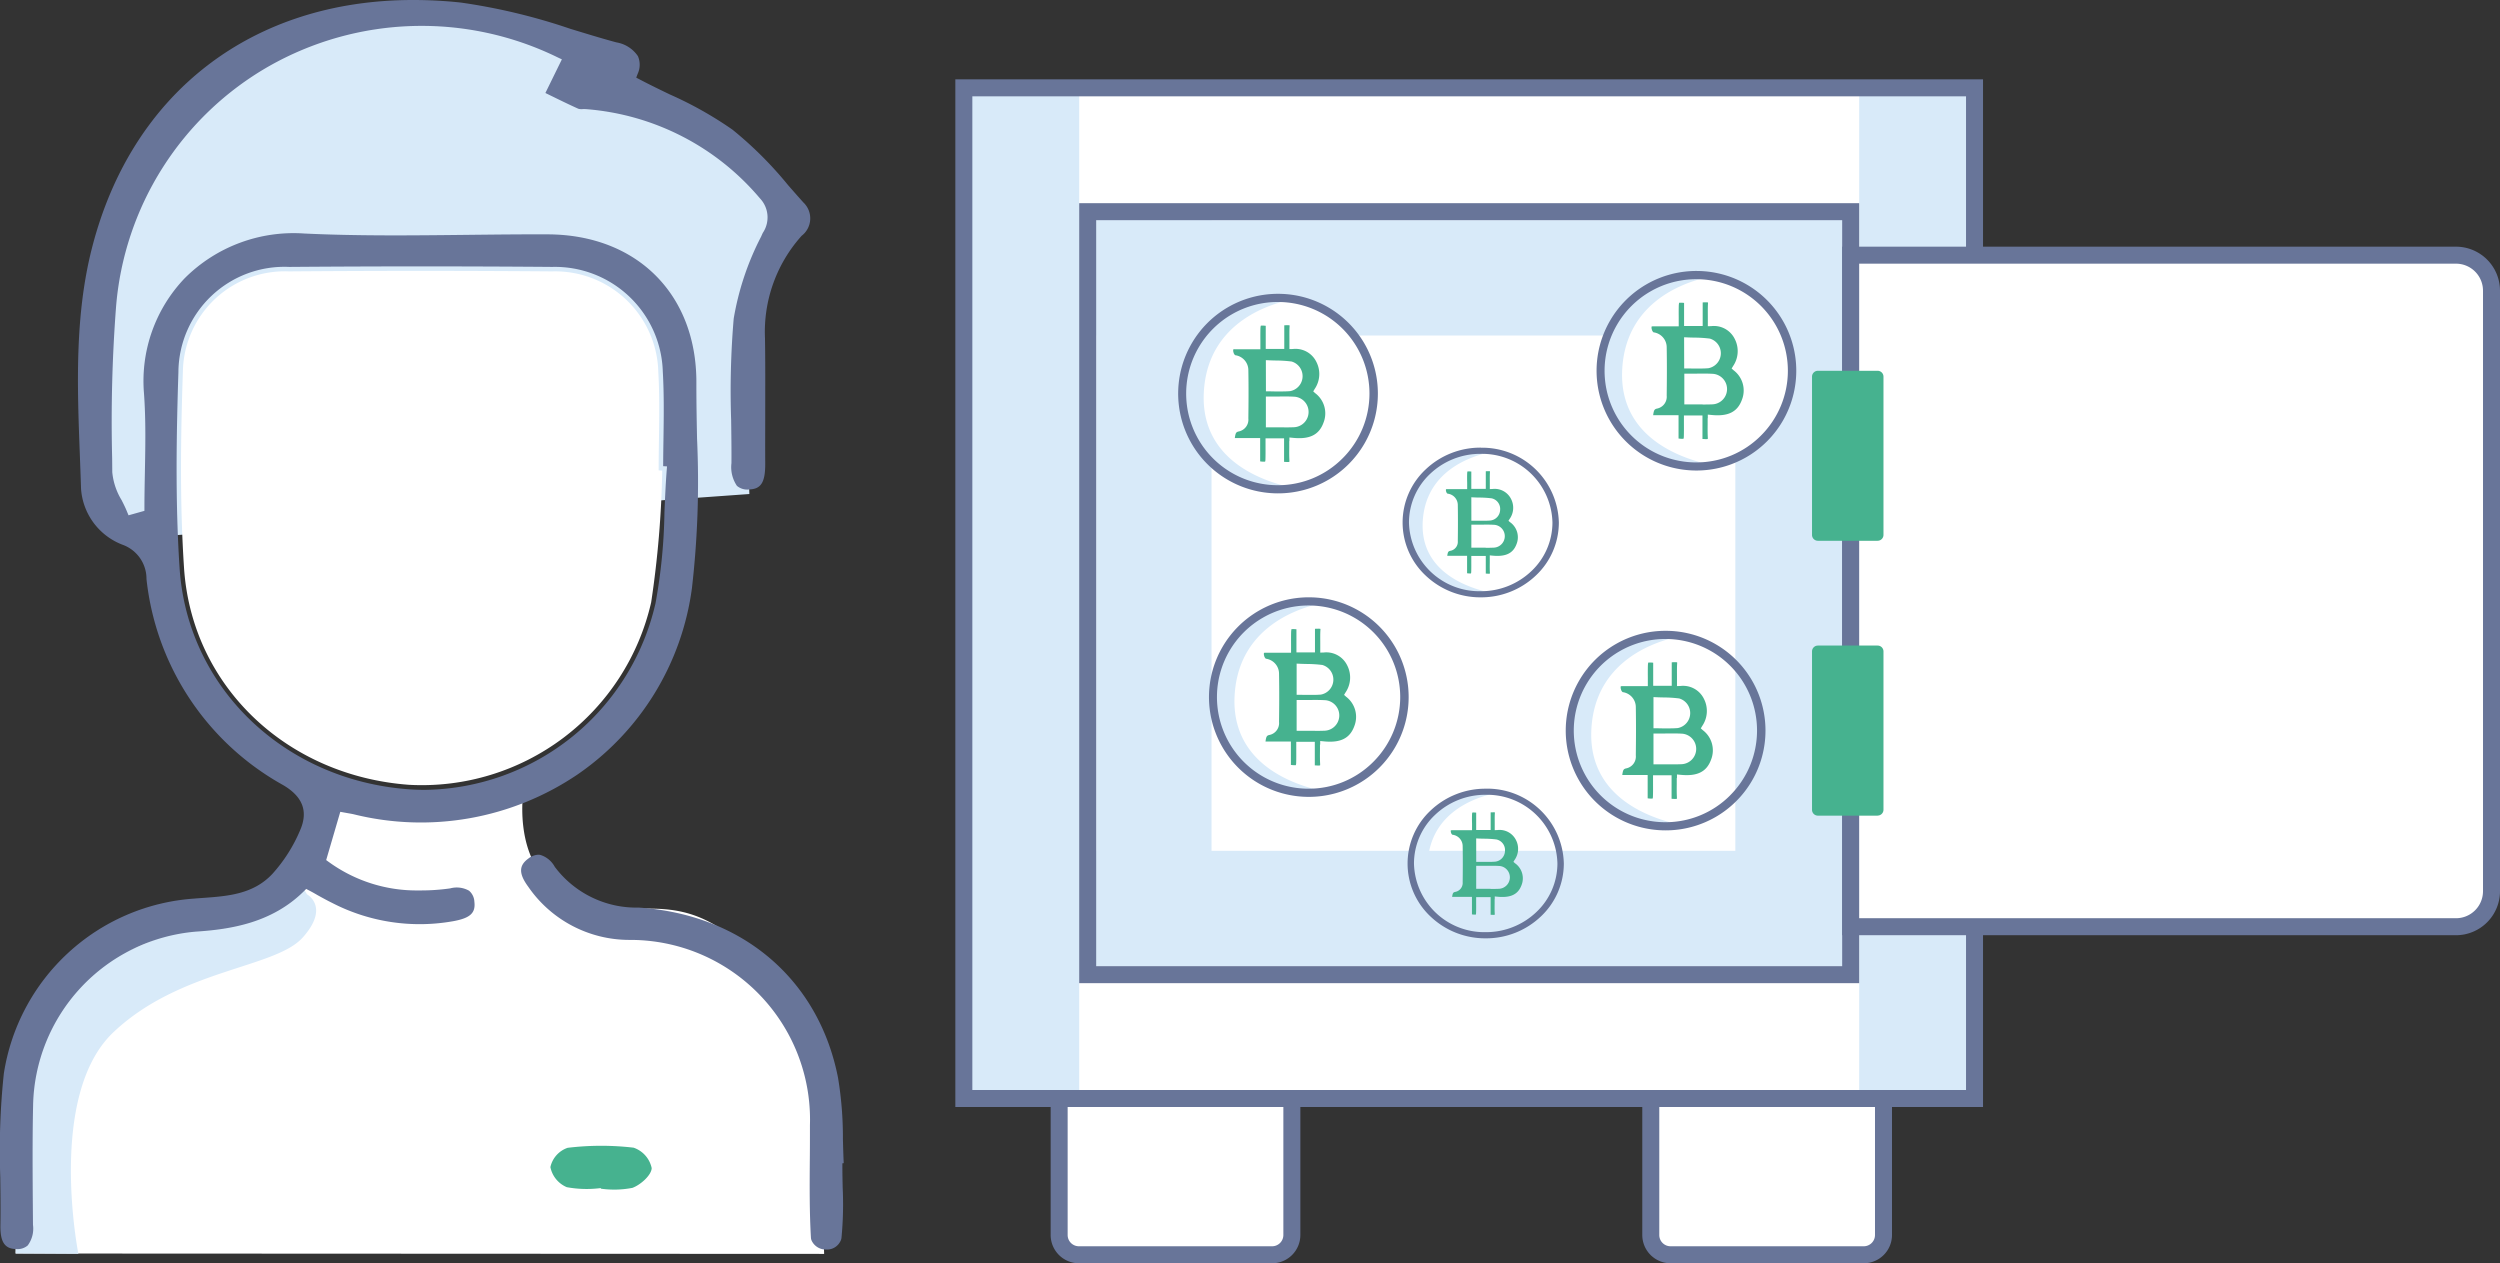 <svg xmlns="http://www.w3.org/2000/svg" xmlns:xlink="http://www.w3.org/1999/xlink" width="161.811" height="81.764" viewBox="0 0 161.811 81.764">
  <rect x="0" y="0" width="161.811" height="81.764" fill="#333333" stroke="none"/>
  <defs>
    <clipPath id="clip-path">
      <rect id="Rectangle_35092" data-name="Rectangle 35092" width="161.811" height="81.764" fill="none"/>
    </clipPath>
  </defs>
  <g id="Group_92525" data-name="Group 92525" clip-path="url(#clip-path)">
    <path id="Path_123451" data-name="Path 123451" d="M110.934,74.761H98.427a1.278,1.278,0,0,1-1.278-1.278V64.647h15.063v8.836a1.278,1.278,0,0,1-1.278,1.278" transform="translate(9.697 6.453)" fill="#fff"/>
    <path id="Path_123452" data-name="Path 123452" d="M110.984,75.361H98.477a1.831,1.831,0,0,1-1.828-1.828V64.147h16.162v9.386a1.83,1.83,0,0,1-1.827,1.828M97.749,65.247v8.286a.729.729,0,0,0,.728.728h12.507a.729.729,0,0,0,.727-.728V65.247Z" transform="translate(9.647 6.403)" fill="#687599"/>
    <path id="Path_123453" data-name="Path 123453" d="M9.488,34.634s-5.1-.113-4.083-13.494S15.838,3.678,15.838,3.678a23.583,23.583,0,0,1,21.659,0,40.725,40.725,0,0,0,6.152,3.628c2.125.794,6.66,5.9,6.66,5.9a58.985,58.985,0,0,0-2.155,7.825c-.453,2.948-.178,10.842-.178,10.842Z" transform="translate(0.526 0.102)" fill="#d8eaf9"/>
    <path id="Path_123454" data-name="Path 123454" d="M.919,76.53V64.378s2.161-7.106,6.923-8.392S18.048,52.963,18.955,51.9A16.223,16.223,0,0,0,21,46.23c0-.751,4.083,2.5,8.24,1.743s4.612-1.858,4.612-1.858-1.058,5.183,2.646,7.225,6.35-.529,10.433,2.42,5.372,5.972,5.709,8.466.609,12.329.609,12.329Z" transform="translate(0.092 4.603)" fill="#fff"/>
    <path id="Path_123455" data-name="Path 123455" d="M.919,76l4.062.025S2.939,65.766,7.248,61.683s10.459-4.135,12.246-6.124.285-2.8.285-2.8l-.825-1.384A132.514,132.514,0,0,1,4.641,57.827S1.126,61.8,1.126,66.786.919,76,.919,76" transform="translate(0.092 5.129)" fill="#d8eaf9"/>
    <path id="Path_123456" data-name="Path 123456" d="M76.116,74.761H63.609a1.278,1.278,0,0,1-1.278-1.278V64.647H77.394v8.836a1.278,1.278,0,0,1-1.278,1.278" transform="translate(6.222 6.453)" fill="#fff"/>
    <path id="Path_123457" data-name="Path 123457" d="M76.166,75.361H63.659a1.831,1.831,0,0,1-1.828-1.828V64.147H77.993v9.386a1.83,1.83,0,0,1-1.827,1.828M62.931,65.247v8.286a.729.729,0,0,0,.728.728H76.166a.729.729,0,0,0,.727-.728V65.247Z" transform="translate(6.172 6.403)" fill="#687599"/>
    <path id="Path_123458" data-name="Path 123458" d="M52,13.105c-.332-.367-.659-.741-.988-1.117a24.655,24.655,0,0,0-3.6-3.593,24.062,24.062,0,0,0-4.053-2.28c-.64-.309-1.3-.628-1.952-.971l-.227-.119.091-.241a1.4,1.4,0,0,0,.019-1.148A2.091,2.091,0,0,0,39.9,2.744c-1-.269-2-.579-2.979-.877a38.944,38.944,0,0,0-7.084-1.7A28.766,28.766,0,0,0,26.739,0C16.378,0,8.551,5.939,5.96,16.023,4.829,20.426,5,25,5.167,29.422c.027.731.055,1.463.077,2.194a4.183,4.183,0,0,0,2.712,3.651,2.338,2.338,0,0,1,1.525,2.208A17.371,17.371,0,0,0,18.3,50.8c1.288.746,1.659,1.7,1.133,2.918a9.975,9.975,0,0,1-1.811,2.853c-1.234,1.313-2.89,1.432-4.493,1.547-.194.014-.388.027-.581.044A13.4,13.4,0,0,0,.249,69.482a47.278,47.278,0,0,0-.231,6.709c.013,1.02.026,2.073.009,3.108-.018,1.075.269,1.522.993,1.544a1.016,1.016,0,0,0,.774-.232,1.824,1.824,0,0,0,.341-1.332l-.007-.9c-.016-2.21-.034-4.5.013-6.745A11.514,11.514,0,0,1,12.667,60.3c2.305-.15,4.941-.576,7-2.614l.152-.151.189.1c.191.1.371.2.54.3.337.186.64.354.951.506a12.355,12.355,0,0,0,7.85,1.18c1.088-.2,1.442-.53,1.355-1.253a.994.994,0,0,0-.346-.718,1.622,1.622,0,0,0-1.222-.15,13.274,13.274,0,0,1-1.944.133h-.1a9.669,9.669,0,0,1-5.815-1.845l-.165-.12.913-3.123.514.092c.141.024.246.043.35.066A18.082,18.082,0,0,0,37.377,50.13,17.411,17.411,0,0,0,44.786,38.06a60.279,60.279,0,0,0,.33-9.673c-.023-1.19-.046-2.418-.043-3.625.015-5.716-3.848-9.571-9.613-9.593-1.761-.007-3.559.014-5.3.033-3.433.038-6.982.078-10.467-.088A9.969,9.969,0,0,0,11.964,18a9.626,9.626,0,0,0-2.646,7.444c.125,1.695.092,3.424.06,5.1-.014.768-.03,1.535-.03,2.3v.22l-1.029.289-.1-.242c-.1-.25-.225-.5-.352-.747a4.223,4.223,0,0,1-.6-1.8l-.008-.889a97.451,97.451,0,0,1,.25-9.785,19.767,19.767,0,0,1,9.892-15.6,20.019,20.019,0,0,1,18.7-.573l.266.125L35.3,6.019l.37.181c.585.287,1.17.573,1.764.84a.731.731,0,0,0,.276.022,2.1,2.1,0,0,1,.264.005,16.367,16.367,0,0,1,11.209,5.767,1.79,1.79,0,0,1,.186,2.244l-.111.246a18.061,18.061,0,0,0-1.77,5.3,55.608,55.608,0,0,0-.165,6.56c.013.93.026,1.86.02,2.788a2.165,2.165,0,0,0,.354,1.474,1.035,1.035,0,0,0,.8.233c.77-.027,1.039-.47,1.032-1.686-.008-1.119,0-2.237,0-3.354,0-1.561.01-3.173-.016-4.757a9.3,9.3,0,0,1,2.373-6.62A1.42,1.42,0,0,0,52,13.105M11.548,24.045a6.86,6.86,0,0,1,7.165-6.769c5.814-.046,11.545-.045,17.034,0A6.984,6.984,0,0,1,42.9,24.065c.085,1.468.063,2.963.042,4.407-.009.568-.017,1.135-.019,1.7l.249.015-.023.294c-.067.886-.106,1.8-.143,2.677a35.487,35.487,0,0,1-.579,5.89A15.522,15.522,0,0,1,27.5,51.124c-.343,0-.687-.013-1.033-.037-8.087-.585-14.328-6.6-14.841-14.29-.294-4.416-.2-8.924-.077-12.751" transform="translate(0 0)" fill="#687599"/>
    <path id="Path_123459" data-name="Path 123459" d="M51.548,70.263c-.025-.52-.038-1.044-.052-1.568a23.661,23.661,0,0,0-.315-3.953C49.94,58.384,45,54.16,38.276,53.722a6.6,6.6,0,0,1-5.431-2.64,1.6,1.6,0,0,0-.94-.771.792.792,0,0,0-.125-.011,1.12,1.12,0,0,0-.652.255c-.615.45-.616.977,0,1.815a7.945,7.945,0,0,0,6.534,3.444,11.631,11.631,0,0,1,11.7,12c0,.754,0,1.508-.008,2.262-.012,1.651-.025,3.359.073,5.027a.553.553,0,0,0,.069.222,1,1,0,0,0,.9.528.964.964,0,0,0,.922-.507.641.641,0,0,0,.084-.235,22.751,22.751,0,0,0,.08-3.241c-.01-.442-.02-.883-.02-1.324v-.272Z" transform="translate(3.061 5.021)" fill="#687599"/>
    <path id="Path_123460" data-name="Path 123460" d="M35.653,70.166a7.137,7.137,0,0,1-2.2-.057,1.79,1.79,0,0,1-1.062-1.3,1.712,1.712,0,0,1,1.114-1.248,18.01,18.01,0,0,1,4.271-.009,1.789,1.789,0,0,1,1.171,1.321c-.013.455-.716,1.084-1.248,1.28a6.233,6.233,0,0,1-2.046.052v-.041" transform="translate(3.233 6.731)" fill="#46b28f"/>
    <path id="Path_123461" data-name="Path 123461" d="M41.8,28.869a64.816,64.816,0,0,1-.717,8.528A15.224,15.224,0,0,1,25.423,49.206c-7.9-.572-14.061-6.358-14.573-14.019-.28-4.226-.218-8.486-.076-12.723a6.6,6.6,0,0,1,6.877-6.489q8.513-.068,17.028,0a6.677,6.677,0,0,1,6.867,6.515c.123,2.114.022,4.242.022,6.364l.229.014" transform="translate(1.063 1.591)" fill="#fff"/>
    <rect id="Rectangle_35085" data-name="Rectangle 35085" width="65.415" height="65.415" transform="translate(62.385 5.685)" fill="#fff"/>
    <rect id="Rectangle_35086" data-name="Rectangle 35086" width="7.466" height="65.415" transform="translate(62.385 5.685)" fill="#d8eaf9"/>
    <rect id="Rectangle_35087" data-name="Rectangle 35087" width="48.284" height="7.466" transform="translate(70.95 14.25)" fill="#d8eaf9"/>
    <rect id="Rectangle_35088" data-name="Rectangle 35088" width="7.466" height="48.284" transform="translate(70.95 14.25)" fill="#d8eaf9"/>
    <rect id="Rectangle_35089" data-name="Rectangle 35089" width="7.466" height="48.284" transform="translate(112.319 14.25)" fill="#d8eaf9"/>
    <rect id="Rectangle_35090" data-name="Rectangle 35090" width="48.284" height="7.466" transform="translate(70.95 55.069)" fill="#d8eaf9"/>
    <rect id="Rectangle_35091" data-name="Rectangle 35091" width="7.466" height="65.415" transform="translate(120.334 5.685)" fill="#d8eaf9"/>
    <path id="Path_123462" data-name="Path 123462" d="M122.738,71.184H56.222V4.668h66.516Zm-65.416-1.1h64.316V5.768H57.322Z" transform="translate(5.612 0.466)" fill="#687599"/>
    <path id="Path_123463" data-name="Path 123463" d="M113.995,62.441H63.511V11.957h50.484Zm-49.384-1.1h48.284V13.057H64.611Z" transform="translate(6.339 1.194)" fill="#687599"/>
    <path id="Path_123464" data-name="Path 123464" d="M148.091,58.483H108.912V15.016h39.179a2.3,2.3,0,0,1,2.3,2.3v38.87a2.3,2.3,0,0,1-2.3,2.3" transform="translate(10.871 1.499)" fill="#fff"/>
    <path id="Path_123465" data-name="Path 123465" d="M148.141,59.083H108.413V14.517h39.728a2.852,2.852,0,0,1,2.849,2.849V56.234a2.852,2.852,0,0,1-2.849,2.849m-38.628-1.1h38.628a1.75,1.75,0,0,0,1.749-1.749V17.366a1.75,1.75,0,0,0-1.749-1.749H109.513Z" transform="translate(10.821 1.449)" fill="#687599"/>
    <path id="Path_123466" data-name="Path 123466" d="M110.884,32.823h-3.867a.379.379,0,0,1-.379-.379V22.2a.379.379,0,0,1,.379-.379h3.867a.379.379,0,0,1,.379.379V32.443a.379.379,0,0,1-.379.379" transform="translate(10.644 2.178)" fill="#46b28f"/>
    <path id="Path_123467" data-name="Path 123467" d="M110.884,49h-3.867a.379.379,0,0,1-.379-.379V38.371a.379.379,0,0,1,.379-.379h3.867a.379.379,0,0,1,.379.379V48.617a.379.379,0,0,1-.379.379" transform="translate(10.644 3.792)" fill="#46b28f"/>
    <path id="Path_123468" data-name="Path 123468" d="M81.859,23.717a6.1,6.1,0,1,1-6.1-6.1,6.1,6.1,0,0,1,6.1,6.1" transform="translate(6.952 1.758)" fill="#fff"/>
    <path id="Path_123469" data-name="Path 123469" d="M70.967,23.575c-.385,6.37,8.16,6.246,4.789,6.246a6.1,6.1,0,0,1,0-12.207c3.371,0-4.408-.343-4.789,5.961" transform="translate(6.953 1.758)" fill="#d8eaf9"/>
    <path id="Path_123470" data-name="Path 123470" d="M75.818,17.291a6.458,6.458,0,1,0-.047,12.916h.018a6.458,6.458,0,0,0,.03-12.916m4.156,10.65a5.889,5.889,0,0,1-4.188,1.738h-.009A5.929,5.929,0,0,1,75.79,17.82H75.8a5.925,5.925,0,0,1,4.176,10.121" transform="translate(6.92 1.726)" fill="#687599"/>
    <path id="Path_123471" data-name="Path 123471" d="M76.213,26.638v-.233l.232.023c1.08.11,1.688-.194,1.975-.982a1.635,1.635,0,0,0-.535-1.907l-.13-.117.089-.15a1.721,1.721,0,0,0,.112-1.764,1.5,1.5,0,0,0-1.525-.829l-.217.005v-.217c0-.131,0-.258,0-.385,0-.291-.007-.566.009-.846a.282.282,0,0,0,0-.089.626.626,0,0,0-.151-.008h-.013c-.066,0-.132,0-.178.007,0,.031,0,.069,0,.1,0,.28,0,.561,0,.845v.581h-1.2v-.21c0-.113,0-.224,0-.334,0-.316,0-.614,0-.916a.245.245,0,0,0,0-.036,1.642,1.642,0,0,0-.32-.009.94.94,0,0,0-.022.155c-.009.271-.007.539-.005.824,0,.11,0,.222,0,.337v.21h-.6c-.363,0-.7,0-1.047,0a.423.423,0,0,0-.106.009.37.37,0,0,0,.013.192.334.334,0,0,0,.109.186.979.979,0,0,1,.853.977c.02,1.082.012,2.175,0,3.116a.781.781,0,0,1-.6.837c-.194.037-.224.1-.269.375,0,.025-.007.043-.008.057H72.7c.241,0,.485,0,.72,0h.9V27c0,.311,0,.6,0,.9a.422.422,0,0,0,0,.052,1.692,1.692,0,0,0,.319.019.45.45,0,0,0,.022-.107c.01-.287.008-.582.007-.866,0-.11,0-.22,0-.329v-.211h1.2v.588c0,.284,0,.563,0,.842,0,.026,0,.064,0,.095.045,0,.11.005.174.008h.019a.485.485,0,0,0,.147-.008.31.31,0,0,0,.005-.09c-.016-.285-.013-.565-.01-.862,0-.128,0-.257,0-.392M74.689,21.4l.22.01c.141.007.285.01.425.013a8.418,8.418,0,0,1,1.02.065.986.986,0,0,1-.095,1.917c-.181.015-.365.02-.547.02-.136,0-.272,0-.4,0s-.272-.006-.408-.006h-.21Zm1.185,4.35c-.162,0-.323,0-.482,0l-.491,0H74.69V23.755H74.9c.169,0,.341,0,.507,0,.385-.006.782-.012,1.172.014a.99.99,0,0,1-.063,1.972c-.213.009-.43.011-.644.011" transform="translate(7.243 1.911)" fill="#46b28f"/>
    <path id="Path_123472" data-name="Path 123472" d="M93.8,30.664a6.1,6.1,0,1,1-6.1-6.1,6.1,6.1,0,0,1,6.1,6.1" transform="translate(8.144 2.452)" fill="#fff"/>
    <path id="Path_123473" data-name="Path 123473" d="M83.824,31.056c-.3,4.778,6.39,4.684,3.75,4.684a4.582,4.582,0,1,1,0-9.155c2.64,0-3.452-.258-3.75,4.471" transform="translate(8.264 2.654)" fill="#d8eaf9"/>
    <path id="Path_123474" data-name="Path 123474" d="M87.623,26.343a5.141,5.141,0,0,0-3.583,1.406,4.7,4.7,0,0,0-.026,6.853,5.139,5.139,0,0,0,3.573,1.43H87.6a5.141,5.141,0,0,0,3.568-1.412A4.713,4.713,0,0,0,92.657,31.2a4.961,4.961,0,0,0-5.034-4.852m3.255,7.988a4.72,4.72,0,0,1-3.281,1.3h-.006a4.553,4.553,0,0,1-4.635-4.444,4.329,4.329,0,0,1,1.364-3.147,4.72,4.72,0,0,1,3.281-1.3h.006a4.553,4.553,0,0,1,4.635,4.444,4.327,4.327,0,0,1-1.364,3.147" transform="translate(8.239 2.63)" fill="#687599"/>
    <path id="Path_123475" data-name="Path 123475" d="M87.933,33.353v-.175l.181.018c.846.081,1.323-.146,1.547-.737a1.194,1.194,0,0,0-.419-1.431l-.1-.087.069-.112a1.245,1.245,0,0,0,.088-1.323,1.185,1.185,0,0,0-1.194-.624l-.17.006v-.163c0-.1,0-.195,0-.288,0-.219-.005-.426.008-.636a.179.179,0,0,0,0-.066.427.427,0,0,0-.118-.005h-.011c-.051,0-.1,0-.139.005,0,.023,0,.052,0,.071,0,.21,0,.42,0,.633v.436h-.937v-.158c0-.084,0-.167,0-.251,0-.236,0-.46,0-.686a.142.142,0,0,0,0-.027,1.356,1.356,0,0,0-.25-.007.55.55,0,0,0-.018.117c-.007.2-.006.4,0,.617,0,.084,0,.167,0,.253v.158h-.469c-.284,0-.551,0-.819,0a.564.564,0,0,0-.084.007.283.283,0,0,0,.011.145.249.249,0,0,0,.086.14.742.742,0,0,1,.668.732c.015.812.01,1.632,0,2.337a.59.59,0,0,1-.465.628c-.152.027-.176.078-.211.282a.257.257,0,0,0-.006.042.105.105,0,0,0,.019,0c.188,0,.379,0,.564,0h.7v.419c0,.234,0,.454,0,.674a.237.237,0,0,0,0,.038,1.325,1.325,0,0,0,.25.014.316.316,0,0,0,.017-.08c.008-.216.007-.436.006-.649,0-.082,0-.165,0-.246v-.158h.937v.441c0,.213,0,.422,0,.632,0,.02,0,.047,0,.07.035,0,.086,0,.136.006h.013a.442.442,0,0,0,.117-.007.23.23,0,0,0,0-.067c-.012-.213-.01-.425-.007-.647,0-.1,0-.194,0-.294m-1.194-3.932.173.008c.11.006.223.008.333.01a6.76,6.76,0,0,1,.8.049.7.7,0,0,1,.558.749.712.712,0,0,1-.631.688c-.142.012-.286.015-.428.015-.107,0-.212,0-.317,0s-.213,0-.32,0h-.165Zm.928,3.263-.377,0-.385,0H86.74V31.19H86.9c.133,0,.268,0,.4,0,.3,0,.613-.009.918.01a.736.736,0,0,1,.686.765.744.744,0,0,1-.736.714c-.167.007-.337.009-.5.009" transform="translate(8.492 2.768)" fill="#46b28f"/>
    <path id="Path_123476" data-name="Path 123476" d="M84.117,51.128c-.3,4.778,6.39,4.684,3.75,4.684a4.582,4.582,0,1,1,0-9.155c2.64,0-3.452-.258-3.75,4.471" transform="translate(8.294 4.657)" fill="#d8eaf9"/>
    <path id="Path_123477" data-name="Path 123477" d="M87.916,46.415a5.14,5.14,0,0,0-3.583,1.406,4.7,4.7,0,0,0-.026,6.853A5.139,5.139,0,0,0,87.88,56.1h.013a5.141,5.141,0,0,0,3.568-1.412,4.713,4.713,0,0,0,1.489-3.424,4.961,4.961,0,0,0-5.034-4.852M91.172,54.4a4.72,4.72,0,0,1-3.281,1.3h-.005a4.553,4.553,0,0,1-4.635-4.444,4.329,4.329,0,0,1,1.364-3.147,4.72,4.72,0,0,1,3.281-1.3H87.9a4.553,4.553,0,0,1,4.635,4.444A4.327,4.327,0,0,1,91.172,54.4" transform="translate(8.268 4.633)" fill="#687599"/>
    <path id="Path_123478" data-name="Path 123478" d="M88.226,53.425v-.175l.181.018c.846.081,1.323-.146,1.547-.737a1.194,1.194,0,0,0-.419-1.431l-.1-.087L89.5,50.9a1.245,1.245,0,0,0,.088-1.323,1.185,1.185,0,0,0-1.194-.624l-.17.006V48.8c0-.1,0-.195,0-.288,0-.219-.006-.426.008-.636a.179.179,0,0,0,0-.066.427.427,0,0,0-.118-.006H88.1c-.051,0-.1,0-.139.006,0,.023,0,.052,0,.071,0,.21,0,.42,0,.633v.436h-.937V48.79c0-.084,0-.167,0-.251,0-.236,0-.46,0-.686a.141.141,0,0,0,0-.027,1.356,1.356,0,0,0-.25-.007.55.55,0,0,0-.018.117c-.007.2-.006.4,0,.617,0,.084,0,.167,0,.253v.158h-.469c-.284,0-.551,0-.819,0a.563.563,0,0,0-.084.007.283.283,0,0,0,.011.145.249.249,0,0,0,.086.14.742.742,0,0,1,.668.732c.015.812.01,1.632,0,2.337a.59.59,0,0,1-.465.628c-.152.027-.176.078-.211.282a.257.257,0,0,0-.006.042.106.106,0,0,0,.019,0c.188,0,.379,0,.564,0h.7V53.7c0,.234,0,.454,0,.674a.238.238,0,0,0,0,.038,1.325,1.325,0,0,0,.25.014.316.316,0,0,0,.016-.08c.008-.216.007-.436.006-.649,0-.082,0-.165,0-.246v-.158h.937v.441c0,.213,0,.422,0,.632,0,.02,0,.047,0,.07.035,0,.086,0,.136.005h.013a.442.442,0,0,0,.117-.007.231.231,0,0,0,0-.067c-.012-.213-.01-.425-.007-.647,0-.1,0-.194,0-.294m-1.194-3.932.173.008c.11.006.223.008.333.01a6.762,6.762,0,0,1,.8.049.7.7,0,0,1,.558.749.712.712,0,0,1-.631.688c-.142.012-.286.015-.428.015-.107,0-.212,0-.317,0s-.213,0-.32,0h-.165Zm.928,3.263-.377,0-.385,0h-.165v-1.49H87.2c.133,0,.268,0,.4,0,.3,0,.613-.009.918.01a.736.736,0,0,1,.686.765.744.744,0,0,1-.736.714c-.167.007-.337.009-.5.009" transform="translate(8.521 4.772)" fill="#46b28f"/>
    <path id="Path_123479" data-name="Path 123479" d="M93.775,43.406c-.385,6.37,8.16,6.246,4.789,6.246a6.1,6.1,0,0,1,0-12.207c3.371,0-4.408-.343-4.789,5.961" transform="translate(9.229 3.738)" fill="#d8eaf9"/>
    <path id="Path_123480" data-name="Path 123480" d="M98.626,37.123a6.458,6.458,0,1,0-.047,12.916H98.6a6.458,6.458,0,0,0,.03-12.916m4.156,10.65a5.889,5.889,0,0,1-4.188,1.738h-.009A5.929,5.929,0,0,1,98.6,37.652h.008a5.925,5.925,0,0,1,4.176,10.121" transform="translate(9.197 3.706)" fill="#687599"/>
    <path id="Path_123481" data-name="Path 123481" d="M99.021,46.469v-.233l.232.023c1.08.11,1.688-.194,1.975-.982a1.635,1.635,0,0,0-.535-1.907l-.13-.117.089-.15a1.721,1.721,0,0,0,.112-1.764,1.5,1.5,0,0,0-1.525-.829l-.217.006V40.3c0-.131,0-.258,0-.385,0-.291-.007-.566.009-.846a.282.282,0,0,0,0-.089.626.626,0,0,0-.151-.008H98.86c-.066,0-.132,0-.178.007,0,.031,0,.069,0,.1,0,.28,0,.561,0,.845V40.5h-1.2v-.21c0-.113,0-.224,0-.334,0-.316,0-.614,0-.916a.245.245,0,0,0,0-.036,1.642,1.642,0,0,0-.32-.009.94.94,0,0,0-.022.155c-.009.271-.007.539-.005.824,0,.11,0,.222,0,.337v.21h-.6c-.362,0-.7,0-1.047,0a.423.423,0,0,0-.106.009.37.37,0,0,0,.013.192.334.334,0,0,0,.109.186.979.979,0,0,1,.853.977c.02,1.082.012,2.175,0,3.116a.781.781,0,0,1-.6.837c-.194.037-.224.1-.269.375,0,.025-.007.043-.008.057h.024c.241,0,.485,0,.72,0h.9v.559c0,.311,0,.6,0,.9a.422.422,0,0,0,0,.052,1.692,1.692,0,0,0,.319.019.45.45,0,0,0,.022-.107c.01-.287.008-.582.007-.866,0-.11,0-.22,0-.329v-.211h1.2v.588c0,.284,0,.563,0,.842,0,.026,0,.064,0,.095.045,0,.11.005.174.008h.019a.485.485,0,0,0,.147-.008.31.31,0,0,0,.005-.09c-.016-.285-.013-.565-.01-.862,0-.128,0-.257,0-.392M97.5,41.229l.22.01c.141.007.285.01.425.013a8.419,8.419,0,0,1,1.02.065.986.986,0,0,1-.095,1.917c-.181.015-.365.02-.547.02-.136,0-.272,0-.4,0s-.272-.006-.408-.006H97.5Zm1.184,4.35c-.162,0-.323,0-.482,0l-.491,0H97.5V43.586h.211c.169,0,.341,0,.507,0,.385-.005.782-.012,1.172.014a.99.99,0,0,1-.063,1.972c-.213.009-.43.011-.645.011" transform="translate(9.52 3.89)" fill="#46b28f"/>
    <path id="Path_123482" data-name="Path 123482" d="M72.779,41.435c-.385,6.37,8.16,6.246,4.789,6.246a6.1,6.1,0,0,1,0-12.207c3.371,0-4.408-.343-4.789,5.961" transform="translate(7.133 3.541)" fill="#d8eaf9"/>
    <path id="Path_123483" data-name="Path 123483" d="M77.631,35.152a6.458,6.458,0,1,0-.047,12.916H77.6a6.458,6.458,0,0,0,.03-12.916M81.787,45.8A5.889,5.889,0,0,1,77.6,47.539H77.59A5.929,5.929,0,0,1,77.6,35.681h.008A5.925,5.925,0,0,1,81.787,45.8" transform="translate(7.101 3.509)" fill="#687599"/>
    <path id="Path_123484" data-name="Path 123484" d="M78.025,44.5v-.233l.232.023c1.08.11,1.688-.194,1.975-.982A1.635,1.635,0,0,0,79.7,41.4l-.13-.117.089-.15a1.721,1.721,0,0,0,.112-1.764,1.5,1.5,0,0,0-1.525-.829l-.217.005v-.217c0-.131,0-.258,0-.385,0-.291-.007-.566.009-.846a.282.282,0,0,0,0-.089A.626.626,0,0,0,77.878,37h-.013c-.066,0-.132,0-.178.007,0,.031,0,.069,0,.1,0,.28,0,.561,0,.845v.581h-1.2v-.21c0-.113,0-.224,0-.334,0-.316,0-.614,0-.916a.245.245,0,0,0,0-.036,1.642,1.642,0,0,0-.32-.009.94.94,0,0,0-.022.155c-.009.271-.007.539-.006.824,0,.11,0,.222,0,.337v.21h-.6c-.362,0-.7,0-1.047,0a.424.424,0,0,0-.106.009.37.37,0,0,0,.013.192.334.334,0,0,0,.109.186.979.979,0,0,1,.853.977c.02,1.082.012,2.175,0,3.116a.781.781,0,0,1-.6.837c-.194.037-.224.1-.269.375,0,.025-.007.043-.008.057h.024c.241,0,.485,0,.72,0h.9v.559c0,.311,0,.6,0,.9a.42.42,0,0,0,0,.052,1.692,1.692,0,0,0,.319.019.45.45,0,0,0,.022-.107c.01-.287.008-.582.007-.866,0-.11,0-.22,0-.329v-.211h1.2v.588c0,.284,0,.563,0,.842,0,.026,0,.064,0,.095.045,0,.11.005.174.008h.019a.485.485,0,0,0,.147-.008.31.31,0,0,0,.005-.09c-.016-.285-.013-.565-.01-.862,0-.128,0-.257,0-.392M76.5,39.258l.22.01c.141.007.285.01.425.013a8.42,8.42,0,0,1,1.02.065.986.986,0,0,1-.095,1.917c-.181.015-.365.02-.547.02-.136,0-.272,0-.4,0s-.272-.006-.408-.006H76.5Zm1.185,4.35c-.162,0-.323,0-.482,0l-.491,0H76.5V41.615h.211c.169,0,.341,0,.507,0,.385-.006.782-.012,1.172.014A.99.99,0,0,1,78.33,43.6c-.213.009-.43.011-.644.011" transform="translate(7.424 3.694)" fill="#46b28f"/>
    <path id="Path_123485" data-name="Path 123485" d="M106.482,22.372a6.1,6.1,0,1,1-6.1-6.1,6.1,6.1,0,0,1,6.1,6.1" transform="translate(9.41 1.624)" fill="#fff"/>
    <path id="Path_123486" data-name="Path 123486" d="M95.59,22.229c-.385,6.37,8.16,6.246,4.789,6.246a6.1,6.1,0,0,1,0-12.207c3.371,0-4.408-.343-4.789,5.961" transform="translate(9.41 1.624)" fill="#d8eaf9"/>
    <path id="Path_123487" data-name="Path 123487" d="M100.441,15.946a6.458,6.458,0,1,0-.047,12.916h.018a6.458,6.458,0,0,0,.03-12.916M104.6,26.6a5.889,5.889,0,0,1-4.188,1.738H100.4a5.929,5.929,0,0,1,.013-11.858h.008A5.925,5.925,0,0,1,104.6,26.6" transform="translate(9.378 1.592)" fill="#687599"/>
    <path id="Path_123488" data-name="Path 123488" d="M100.836,25.292v-.233l.232.023c1.08.11,1.688-.194,1.975-.982a1.635,1.635,0,0,0-.535-1.907l-.13-.117.089-.15a1.721,1.721,0,0,0,.112-1.764,1.5,1.5,0,0,0-1.525-.829l-.217.005v-.217c0-.131,0-.258,0-.385,0-.291-.007-.566.009-.846a.282.282,0,0,0,0-.089.632.632,0,0,0-.151-.008h-.013c-.066,0-.132,0-.178.007,0,.031,0,.069,0,.1,0,.28,0,.561,0,.845v.581H99.3v-.21c0-.113,0-.224,0-.334,0-.316,0-.614,0-.916a.245.245,0,0,0,0-.036,1.642,1.642,0,0,0-.32-.009.94.94,0,0,0-.022.155c-.009.271-.007.539-.005.824,0,.11,0,.222,0,.337v.21h-.6c-.363,0-.7,0-1.047,0a.423.423,0,0,0-.106.009.37.37,0,0,0,.013.192.334.334,0,0,0,.109.186.979.979,0,0,1,.853.977c.02,1.082.012,2.175,0,3.116a.781.781,0,0,1-.6.837c-.194.037-.224.1-.269.375,0,.025-.007.043-.008.057h.024c.241,0,.485,0,.72,0h.9v.559c0,.311,0,.6,0,.9a.422.422,0,0,0,0,.052,1.692,1.692,0,0,0,.319.019.45.45,0,0,0,.022-.107c.01-.287.008-.582.007-.866,0-.11,0-.22,0-.329v-.211h1.2V25.7c0,.284,0,.563,0,.842,0,.026,0,.064,0,.095.045,0,.11.006.174.008h.019a.485.485,0,0,0,.147-.008.309.309,0,0,0,.006-.09c-.016-.285-.013-.565-.01-.862,0-.128,0-.257,0-.392m-1.524-5.241.22.01c.141.007.285.01.425.013a8.419,8.419,0,0,1,1.02.065.986.986,0,0,1-.095,1.917c-.181.015-.365.02-.547.02-.136,0-.272,0-.4,0s-.272-.005-.408-.005h-.21ZM100.5,24.4c-.162,0-.323,0-.482,0l-.491,0h-.211V22.409h.211c.169,0,.341,0,.507,0,.385-.005.782-.012,1.172.014a.99.99,0,0,1-.063,1.972c-.213.009-.43.011-.644.011" transform="translate(9.701 1.776)" fill="#46b28f"/>
  </g>
</svg>

